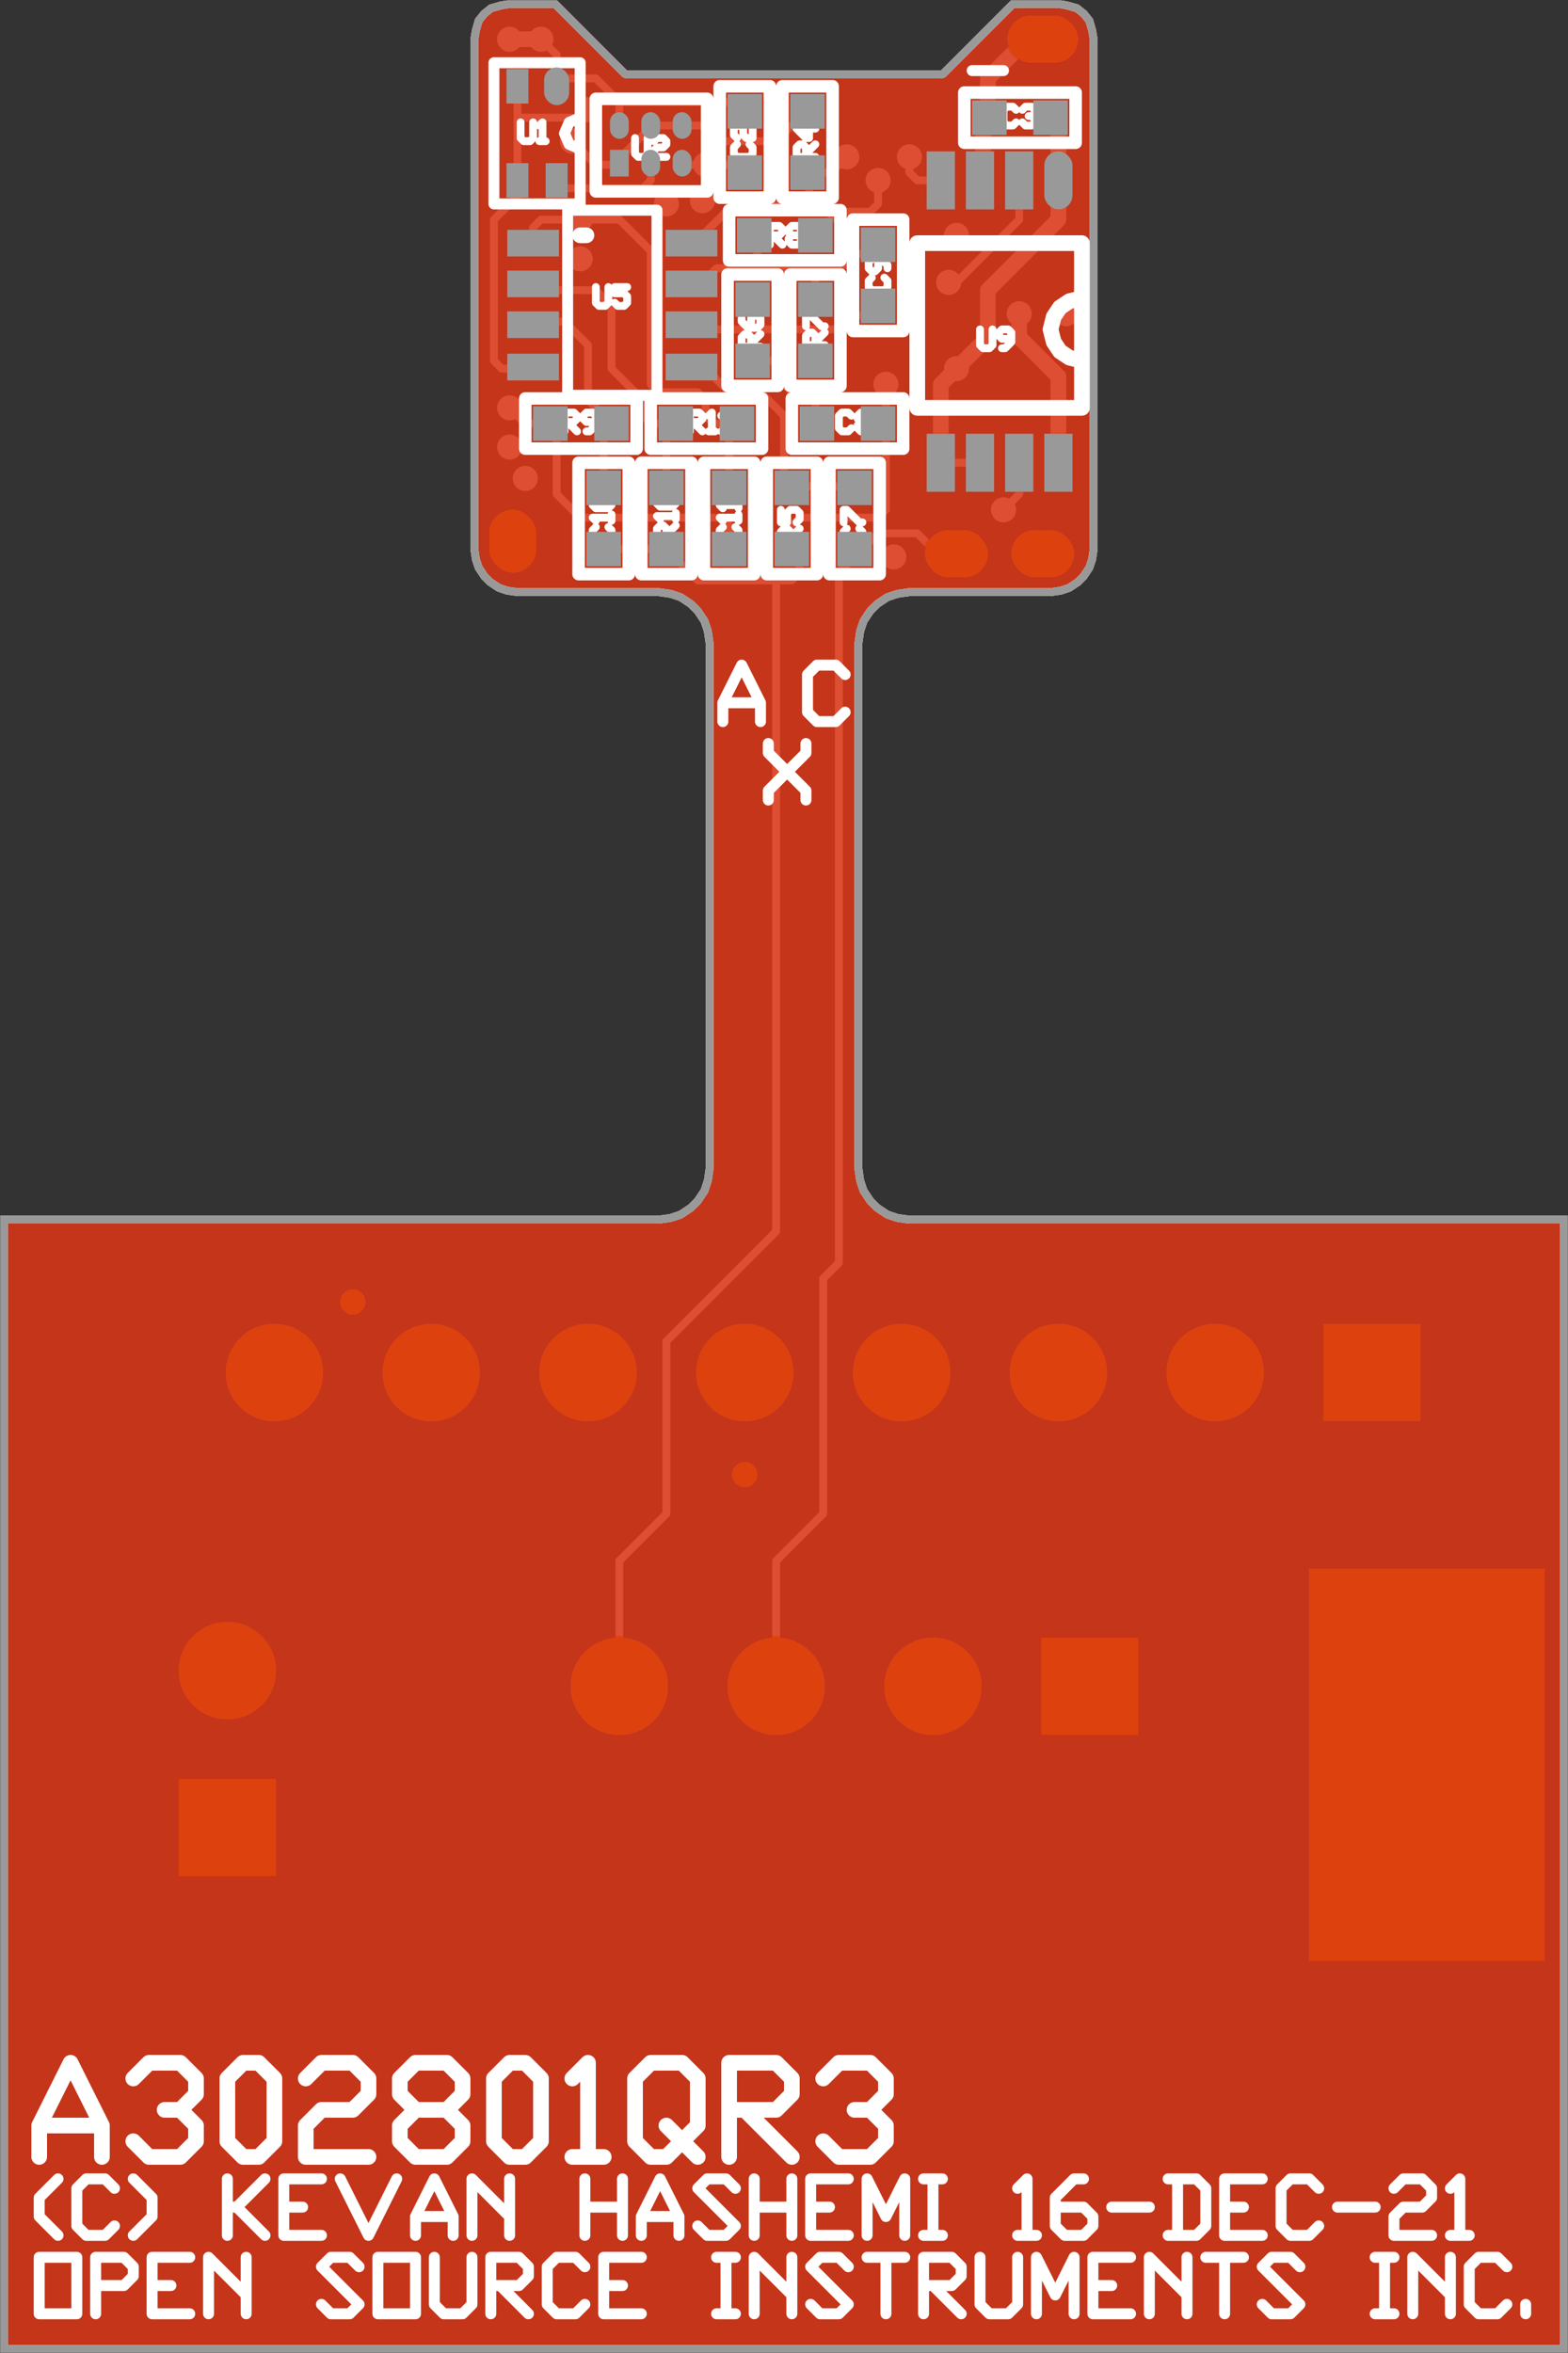 <svg version="1.1" xmlns="http://www.w3.org/2000/svg" xmlns:xlink="http://www.w3.org/1999/xlink" stroke-linecap="round" stroke-linejoin="round" stroke-width="0" fill-rule="evenodd" clip-rule="evenodd" id="GW1zvCjt9INVJJVWPop__bottom" viewBox="250 350 1000 1500" width="10in" height="15in" class="w-100 h-100"><rect x="250" y="350" width="1000" height="1500" fill="#333333" stroke="none"/><defs><style>.GW1zvCjt9INVJJVWPop__fr4 {color: #666666;}
.GW1zvCjt9INVJJVWPop__cu {color: #cccccc;}
.GW1zvCjt9INVJJVWPop__cf {color: #cc9933;}
.GW1zvCjt9INVJJVWPop__sm {color: #e32400; opacity: 0.75;}
.GW1zvCjt9INVJJVWPop__ss {color: #ffffff;}
.GW1zvCjt9INVJJVWPop__sp {color: #999999;}
.GW1zvCjt9INVJJVWPop__out {color: #000000;}</style><circle cx="0" cy="0" r="8" id="SE1CdkD9hewKPOTvZZUS_pad-25"/><circle cx="0" cy="0" r="31" id="SE1CdkD9hewKPOTvZZUS_pad-29"/><rect x="-15.5" y="-7.5" width="31" height="15" id="SE1CdkD9hewKPOTvZZUS_pad-32"/><rect x="-5" y="-7.5" width="10" height="15" id="SE1CdkD9hewKPOTvZZUS_pad-36"/><rect x="-8" y="-17.5" width="16" height="35" id="SE1CdkD9hewKPOTvZZUS_pad-38"/><rect x="-10" y="-10" width="20" height="20" id="SE1CdkD9hewKPOTvZZUS_pad-40"/><rect x="-6" y="-10" width="12" height="20" id="SE1CdkD9hewKPOTvZZUS_pad-44"/><rect x="-75" y="-125" width="150" height="250" id="SE1CdkD9hewKPOTvZZUS_pad-46"/><rect x="-31" y="-31" width="62" height="62" id="SE1CdkD9hewKPOTvZZUS_pad-48"/><rect x="-7" y="-11" width="14" height="22" rx="7" ry="7" id="SE1CdkD9hewKPOTvZZUS_pad-50"/><rect x="-5" y="-7.5" width="10" height="15" rx="5" ry="5" id="SE1CdkD9hewKPOTvZZUS_pad-52"/><rect x="-8" y="-17.5" width="16" height="35" rx="8" ry="8" id="SE1CdkD9hewKPOTvZZUS_pad-54"/><rect x="-15" y="-20" width="30" height="40" rx="15" ry="15" id="SE1CdkD9hewKPOTvZZUS_pad-56"/><rect x="-22.5" y="-15" width="45" height="30" rx="15" ry="15" id="SE1CdkD9hewKPOTvZZUS_pad-58"/><rect x="-20" y="-15" width="40" height="30" rx="15" ry="15" id="SE1CdkD9hewKPOTvZZUS_pad-60"/><circle cx="0" cy="0" r="9" id="VOPnaTMTadWfhGiIUGe6_pad-24"/><circle cx="0" cy="0" r="32" id="VOPnaTMTadWfhGiIUGe6_pad-29"/><rect x="-9" y="-18.5" width="18" height="37" id="VOPnaTMTadWfhGiIUGe6_pad-33"/><rect x="-6" y="-8.5" width="12" height="17" id="VOPnaTMTadWfhGiIUGe6_pad-35"/><rect x="-7" y="-11" width="14" height="22" id="VOPnaTMTadWfhGiIUGe6_pad-37"/><rect x="-11" y="-11" width="22" height="22" id="VOPnaTMTadWfhGiIUGe6_pad-41"/><rect x="-16.5" y="-8.5" width="33" height="17" id="VOPnaTMTadWfhGiIUGe6_pad-43"/><rect x="-76" y="-126" width="152" height="252" id="VOPnaTMTadWfhGiIUGe6_pad-45"/><rect x="-32" y="-32" width="64" height="64" id="VOPnaTMTadWfhGiIUGe6_pad-47"/><rect x="-23.5" y="-16" width="47" height="32" rx="16" ry="16" id="VOPnaTMTadWfhGiIUGe6_pad-49"/><rect x="-16" y="-21" width="32" height="42" rx="16" ry="16" id="VOPnaTMTadWfhGiIUGe6_pad-51"/><rect x="-9" y="-18.5" width="18" height="37" rx="9" ry="9" id="VOPnaTMTadWfhGiIUGe6_pad-53"/><rect x="-6" y="-8.5" width="12" height="17" rx="6" ry="6" id="VOPnaTMTadWfhGiIUGe6_pad-55"/><rect x="-8" y="-12" width="16" height="24" rx="8" ry="8" id="VOPnaTMTadWfhGiIUGe6_pad-57"/><rect x="-21" y="-16" width="42" height="32" rx="16" ry="16" id="VOPnaTMTadWfhGiIUGe6_pad-59"/><rect x="-9" y="-18.5" width="18" height="37" id="mYxHBwyApzCijTOkiAnh_pad-32"/><rect x="-6" y="-8.5" width="12" height="17" id="mYxHBwyApzCijTOkiAnh_pad-34"/><rect x="-7" y="-11" width="14" height="22" id="mYxHBwyApzCijTOkiAnh_pad-36"/><rect x="-11" y="-11" width="22" height="22" id="mYxHBwyApzCijTOkiAnh_pad-40"/><rect x="-16.5" y="-8.5" width="33" height="17" id="mYxHBwyApzCijTOkiAnh_pad-42"/><rect x="-9" y="-18.5" width="18" height="37" rx="9" ry="9" id="mYxHBwyApzCijTOkiAnh_pad-48"/><rect x="-6" y="-8.5" width="12" height="17" rx="6" ry="6" id="mYxHBwyApzCijTOkiAnh_pad-50"/><rect x="-8" y="-12" width="16" height="24" rx="8" ry="8" id="mYxHBwyApzCijTOkiAnh_pad-52"/><circle cx="0" cy="0" r="20" id="_q9vM70wuHbGc8WK6Wd8_pad-1"/><circle cx="0" cy="0" r="31" id="_q9vM70wuHbGc8WK6Wd8_pad-2"/><circle cx="0" cy="0" r="4" id="_q9vM70wuHbGc8WK6Wd8_pad-3"/><g id="GW1zvCjt9INVJJVWPop__bottom_silkscreen"><path d="M 1225 375 1225 375 1225 411 M 1201 411 1225 411 M 1201 375 1201 411 M 1201 375 1225 375 M 1201 375 1225 375 M 1189 375 1189 375 1189 411 M 1171 411 1189 411 M 1165 405 1171 411 M 1165 399 1165 405 M 1165 399 1171 393 1189 393 M 1189 375 1189 393 M 1153 375 1153 375 1153 411 M 1129 411 1153 411 M 1129 411 1153 411 M 1153 393 1153 411 M 1141 393 1153 393 M 1141 393 1153 393 M 1153 375 1153 393 M 1129 375 1153 375 M 1117 375 1117 375 1117 411 M 1093 387 1117 411 M 1093 387 1093 411 M 1093 375 1093 411 M 1039 375 1039 375 1045 381 M 1027 375 1039 375 M 1021 381 1027 375 M 1021 381 1045 405 M 1039 411 1045 405 M 1027 411 1039 411 M 1021 405 1027 411 M 1009 375 1009 375 1009 411 M 985 411 1009 411 M 985 375 985 411 M 985 375 1009 375 M 985 375 1009 375 M 973 381 973 381 973 411 M 967 375 973 381 M 955 375 967 375 M 949 381 955 375 M 949 381 949 411 M 937 375 937 375 937 411 M 919 411 937 411 M 913 405 919 411 M 913 399 913 405 M 913 399 919 393 937 393 M 931 393 937 393 M 913 375 931 393 M 877 381 877 381 883 375 895 375 901 381 901 405 M 895 411 901 405 M 883 411 895 411 M 877 405 883 411 M 865 375 865 375 865 411 M 841 411 865 411 M 841 411 865 411 M 865 393 865 411 M 853 393 865 393 M 853 393 865 393 M 865 375 865 393 M 841 375 865 375 M 787 375 787 375 793 375 M 787 375 787 411 793 411 M 781 411 793 411 M 781 411 787 411 M 787 375 787 411 M 781 375 787 375 M 769 375 769 375 769 411 M 745 387 769 411 M 745 387 745 411 M 745 375 745 411 M 727 375 727 375 733 381 M 715 375 727 375 M 709 381 715 375 M 709 381 733 405 M 727 411 733 405 M 715 411 727 411 M 709 405 715 411 M 673 411 673 411 697 411 M 673 411 685 411 M 685 375 685 411 M 661 375 661 375 661 411 M 643 411 661 411 M 637 405 643 411 M 637 399 637 405 M 637 399 643 393 661 393 M 655 393 661 393 M 637 375 655 393 M 625 381 625 381 625 411 M 619 375 625 381 M 607 375 619 375 M 601 381 607 375 M 601 381 601 411 M 589 375 589 375 589 411 M 577 387 589 411 M 565 411 577 387 M 565 375 565 411 M 553 375 553 375 553 411 M 529 411 553 411 M 529 411 553 411 M 553 393 553 411 M 541 393 553 393 M 541 393 553 393 M 553 375 553 393 M 529 375 553 375 M 517 375 517 375 517 411 M 493 387 517 411 M 493 387 493 411 M 493 375 493 411 M 457 411 457 411 481 411 M 457 411 469 411 M 469 375 469 411 M 439 375 439 375 445 381 M 427 375 439 375 M 421 381 427 375 M 421 381 445 405 M 439 411 445 405 M 427 411 439 411 M 421 405 427 411 M 367 375 367 375 373 375 M 367 375 367 411 373 411 M 361 411 373 411 M 361 411 367 411 M 367 375 367 411 M 361 375 367 375 M 349 375 349 375 349 411 M 325 387 349 411 M 325 387 325 411 M 325 375 325 411 M 289 381 289 381 295 375 307 375 313 381 313 405 M 307 411 313 405 M 295 411 307 411 M 289 405 295 411 M 277 375 277 375 277 381 M 1213 461 1213 461 1225 449 M 1225 437 1225 449 M 1213 425 1225 437 M 1177 431 1177 431 1183 425 1195 425 1201 431 1201 455 M 1195 461 1201 455 M 1183 461 1195 461 M 1177 455 1183 461 M 1153 449 1153 449 1165 461 M 1153 437 1153 449 M 1153 437 1165 425 M 1105 425 1105 425 1105 461 M 1081 461 1081 461 1099 443 1105 443 M 1099 443 1105 443 M 1081 425 1099 443 M 1069 425 1069 425 1069 461 M 1045 461 1069 461 M 1045 461 1069 461 M 1069 443 1069 461 M 1057 443 1069 443 M 1057 443 1069 443 M 1069 425 1069 443 M 1045 425 1069 425 M 1015 425 1015 425 1033 461 M 997 461 1015 425 M 985 425 985 425 985 437 M 973 461 985 437 M 961 437 973 461 M 961 437 985 437 M 961 437 985 437 M 961 425 961 437 M 949 425 949 425 949 461 M 925 437 949 461 M 925 437 925 461 M 925 425 925 461 M 877 425 877 425 877 461 M 853 443 853 443 853 461 M 853 443 877 443 M 853 443 877 443 M 853 425 853 443 M 841 425 841 425 841 437 M 829 461 841 437 M 817 437 829 461 M 817 437 841 437 M 817 437 841 437 M 817 425 817 437 M 799 425 799 425 805 431 M 787 425 799 425 M 781 431 787 425 M 781 431 805 455 M 799 461 805 455 M 787 461 799 461 M 781 455 787 461 M 769 425 769 425 769 461 M 745 443 745 443 745 461 M 745 443 769 443 M 745 443 769 443 M 745 425 745 443 M 733 425 733 425 733 461 M 709 461 733 461 M 709 461 733 461 M 733 443 733 461 M 721 443 733 443 M 721 443 733 443 M 733 425 733 443 M 709 425 733 425 M 697 425 697 425 697 461 M 685 437 697 461 M 673 461 685 437 M 673 425 673 461 M 655 425 655 425 661 425 M 655 425 655 461 661 461 M 649 461 661 461 M 649 461 655 461 M 655 425 655 461 M 649 425 655 425 M 595 461 595 461 601 455 M 595 425 595 461 M 595 425 601 425 M 589 425 601 425 M 559 443 559 443 577 443 M 553 437 559 443 M 553 431 553 437 M 553 431 559 425 571 425 577 431 577 449 M 565 461 577 449 M 559 461 565 461 M 517 443 517 443 541 443 M 487 425 487 425 505 425 M 481 431 487 425 M 481 431 481 455 487 461 505 461 M 499 461 505 461 M 499 425 499 461 M 469 425 469 425 469 461 M 445 461 469 461 M 445 461 469 461 M 469 443 469 461 M 457 443 469 443 M 457 443 469 443 M 469 425 469 443 M 445 425 469 425 M 409 431 409 431 415 425 427 425 433 431 433 455 M 427 461 433 455 M 415 461 427 461 M 409 455 415 461 M 373 443 373 443 397 443 M 355 461 355 461 361 455 M 343 461 355 461 M 337 455 343 461 M 337 449 337 455 M 343 443 337 449 M 343 443 355 443 361 437 M 361 425 361 437 M 337 425 361 425 M 325 455 325 455 319 461 M 319 425 319 461 M 319 425 325 425 M 313 425 325 425 M 1300 375 1300 375 1318 375 1324 381 M 1324 387 1324 381 M 1318 393 1324 387 M 1306 393 1318 393 M 1306 393 1318 393 1324 399 M 1324 405 1324 399 M 1318 411 1324 405 M 1300 411 1318 411 M 1300 411 1306 411 1306 375 M 1336 411 1336 411 1336 375 M 1336 411 1360 411 1360 375 M 1336 375 1360 375 M 1336 375 1360 375 M 1372 411 1372 411 1396 411 M 1384 411 1396 411 M 1384 411 1384 375 M 1408 411 1408 411 1432 411 M 1420 411 1432 411 M 1420 411 1420 375 M 1444 411 1444 411 1444 375 M 1444 411 1468 411 1468 375 M 1444 375 1468 375 M 1444 375 1468 375 M 1480 411 1480 411 1480 375 M 1480 411 1492 387 1504 411 1504 375 M 1552 411 1552 411 1552 375 M 1552 411 1576 411 1576 375 M 1552 375 1576 375 M 1552 375 1576 375 M 1588 411 1588 411 1606 375 1624 411 M 1636 411 1636 411 1636 375 M 1636 411 1660 411 M 1636 411 1660 411 M 1636 411 1636 393 1648 393 M 1636 393 1648 393 M 1636 393 1636 375 1660 375 M 1672 411 1672 411 1672 375 M 1672 411 1690 411 1696 405 1696 399 M 1690 393 1696 399 M 1672 393 1690 393 M 1672 393 1678 393 1696 375 M 1708 411 1708 411 1708 375 M 1708 411 1708 375 1732 375 M 1744 387 1744 387 1744 375 M 1744 387 1756 411 1768 387 M 1744 387 1768 387 M 1744 387 1768 387 1768 375 M 1780 411 1780 411 1780 405 1792 393 1792 375 M 1792 393 1792 375 M 1792 393 1804 405 M 1804 411 1804 405 M 760 1340 760 1340 760 1346 736 1370 736 1376 M 760 1370 760 1370 760 1376 M 760 1370 736 1346 M 736 1340 736 1346 M 717 1390 717 1390 711 1396 M 729 1390 717 1390 M 729 1390 735 1396 735 1420 729 1426 717 1426 M 711 1420 717 1426 M 765 1402 765 1402 765 1390 M 765 1402 777 1426 789 1402 M 765 1402 789 1402 M 765 1402 789 1402 789 1390 M 831 1598 831 1598 888 1598 888 1598 888 1716 888 1716 831 1716 831 1716 831 1598 M 880 1720 880 1720 880 1810 880 1810 935 1810 935 1810 935 1720 935 1720 880 1720 M 890 1765 890 1765 887 1772 880 1775 880 1775 M 880 1755 880 1755 887 1758 890 1765 890 1765 M 630 1805 630 1805 610 1805" fill="none" stroke-width="7"/><path d="M 650 1805 650 1805 605 1850 605 1850 575 1850 575 1850 569 1849 562 1847 557 1843 553 1838 551 1831 550 1825 550 1825 550 1825 550 1500 550 1500 551 1493 553 1487 557 1481 561 1477 567 1473 573 1471 580 1470 580 1470 580 1470 670 1470 M 700 1440 700 1440 699 1447 697 1453 693 1459 689 1463 683 1467 677 1469 670 1470 670 1470 M 700 1440 700 1440 700 1105 M 670 1075 670 1075 677 1076 683 1078 689 1082 693 1086 697 1092 699 1098 700 1105 700 1105 M 670 1075 670 1075 250 1075 250 1075 250 350 250 350 1250 350 1250 350 1250 1075 1250 1075 830 1075 M 800 1105 800 1105 801 1098 803 1092 807 1086 811 1082 817 1078 823 1076 830 1075 830 1075 M 800 1105 800 1105 800 1440 M 830 1470 830 1470 823 1469 817 1467 811 1463 807 1459 803 1453 801 1447 800 1440 800 1440 M 830 1470 830 1470 920 1470 920 1470 927 1471 933 1473 939 1477 943 1481 947 1487 949 1493 950 1500 950 1500 950 1500 950 1825 950 1825 949 1831 947 1838 943 1843 938 1847 931 1849 925 1850 925 1850 925 1850 895 1850 895 1850 850 1805 850 1805 650 1805 M 665 1695 665 1695 560 1695 560 1695 560 1590 560 1590 665 1590 665 1590 665 1695 M 580 1640 580 1640 578 1648 574 1654 568 1658 560 1660 560 1660 M 560 1620 560 1620 568 1622 574 1626 578 1632 580 1640 580 1640 M 880 1700 880 1700 876 1700 880 1700 880 1700 M 1225 495 1225 495 1225 475 M 1205 535 1225 495 M 1205 535 1185 495 1225 495 M 1185 495 1225 495 M 1185 495 1185 475 M 1155 535 1155 535 1165 525 M 1135 535 1155 535 M 1135 535 1125 525 1125 515 1135 505 1145 505 M 1135 505 1145 505 M 1135 505 1125 495 1125 485 1135 475 1155 475 M 1165 485 1155 475 M 1105 485 1105 485 1095 475 M 1105 525 1105 485 M 1095 535 1105 525 M 1085 535 1095 535 M 1085 535 1075 525 1075 485 1085 475 1095 475 M 1045 535 1045 535 1055 525 M 1025 535 1045 535 M 1025 535 1015 525 1015 515 1025 505 1045 505 1055 495 1055 475 M 1015 475 1055 475 M 995 485 995 485 985 475 M 995 495 995 485 M 985 505 995 495 M 965 505 985 505 M 955 515 965 505 M 955 525 955 515 M 965 535 955 525 M 965 535 985 535 995 525 995 515 985 505 M 965 505 985 505 M 965 505 955 495 955 485 965 475 985 475 M 935 485 935 485 925 475 M 935 525 935 485 M 925 535 935 525 M 915 535 925 535 M 915 535 905 525 905 485 915 475 925 475 M 875 535 875 535 885 525 M 875 535 875 475 885 475 865 475 M 825 495 825 495 815 485 825 475 M 835 475 825 475 M 845 485 835 475 M 845 525 845 485 M 835 535 845 525 M 835 535 815 535 805 525 805 495 815 485 805 475 M 785 535 785 535 785 475 M 785 535 755 535 745 525 745 515 755 505 M 785 505 755 505 M 785 505 775 505 745 475 M 715 535 715 535 725 525 M 715 535 695 535 685 525 685 515 695 505 M 705 505 695 505 M 705 505 695 505 685 495 685 485 695 475 M 715 475 695 475 M 725 485 715 475" fill="none" stroke-width="10"/><path d="M 700 1511 700 1511 702 1513 M 700 1507 700 1511 M 702 1505 700 1507 M 710 1505 702 1505 M 710 1505 712 1507 712 1511 710 1513 M 712 1517 712 1517 712 1525 710 1525 M 702 1517 710 1525 M 702 1517 700 1517 M 740 1505 740 1505 752 1505 M 752 1511 752 1505 M 750 1513 752 1511 M 748 1513 750 1513 M 746 1511 748 1513 M 746 1511 746 1505 M 746 1507 746 1505 M 740 1513 746 1507 M 740 1519 740 1519 742 1517 M 740 1519 740 1523 742 1525 746 1525 748 1523 M 748 1517 748 1523 M 748 1517 752 1517 752 1525 M 779 1512 779 1512 781 1514 M 779 1512 779 1508 781 1506 789 1506 791 1508 M 791 1512 791 1508 M 789 1514 791 1512 M 789 1518 789 1518 791 1520 M 779 1520 791 1520 M 779 1520 779 1518 M 779 1522 779 1518 M 789 1526 789 1526 791 1528 M 779 1528 791 1528 M 779 1526 779 1528 M 779 1526 779 1530 M 819 1507 819 1507 831 1507 M 831 1513 831 1507 M 829 1515 831 1513 M 827 1515 829 1515 M 825 1513 827 1515 M 825 1513 825 1507 M 825 1509 825 1507 M 819 1515 825 1509 M 829 1519 829 1519 831 1521 M 819 1521 831 1521 M 819 1521 819 1519 M 819 1523 819 1519 M 819 1529 819 1529 821 1527 829 1527 831 1529 831 1531 M 829 1533 831 1531 M 821 1533 829 1533 M 819 1531 821 1533 M 819 1531 819 1529 M 810 1575 810 1575 810 1587 804 1587 M 802 1585 804 1587 M 802 1583 802 1585 M 804 1581 802 1583 M 810 1581 804 1581 M 810 1581 808 1581 M 802 1575 808 1581 M 798 1585 798 1585 796 1587 M 796 1575 796 1587 M 798 1575 796 1575 M 798 1575 794 1575 M 790 1585 790 1585 788 1587 M 788 1575 788 1587 M 790 1575 788 1575 M 790 1575 786 1575 M 777 1629 777 1629 765 1629 M 777 1629 777 1635 775 1637 773 1637 M 771 1635 773 1637 M 771 1629 771 1635 M 771 1629 771 1631 765 1637 M 771 1641 771 1641 771 1647 769 1649 767 1649 M 765 1647 767 1649 M 765 1643 765 1647 M 767 1641 765 1643 M 773 1641 767 1641 M 773 1641 777 1645 777 1647 M 759 1694 759 1694 759 1706 753 1706 M 751 1704 753 1706 M 751 1702 751 1704 M 753 1700 751 1702 M 759 1700 753 1700 M 759 1700 757 1700 M 751 1694 757 1700 M 745 1694 745 1694 747 1696 747 1698 745 1700 741 1700 739 1702 739 1704 741 1706 M 745 1706 741 1706 M 747 1704 745 1706 M 747 1702 747 1704 M 745 1700 747 1702 M 745 1700 741 1700 M 739 1698 741 1700 M 739 1696 739 1698 M 741 1694 739 1696 M 745 1694 741 1694 M 742 1750 742 1750 730 1750 M 742 1750 742 1756 740 1758 738 1758 M 736 1756 738 1758 M 736 1750 736 1756 M 736 1750 736 1752 730 1758 M 734 1762 734 1762 734 1770 M 736 1762 734 1762 M 736 1762 742 1768 730 1768 M 770 1756 770 1756 772 1758 M 770 1756 770 1752 772 1750 780 1750 782 1752 M 782 1756 782 1752 M 780 1758 782 1756 M 780 1762 780 1762 782 1764 M 782 1768 782 1764 M 780 1770 782 1768 M 778 1770 780 1770 M 776 1768 778 1770 M 776 1768 776 1764 M 774 1762 776 1764 M 770 1762 774 1762 M 770 1770 770 1762 M 845 1762 845 1762 845 1752 M 843 1750 845 1752 M 839 1750 843 1750 M 837 1752 839 1750 M 837 1762 837 1752 M 831 1762 831 1762 833 1760 M 827 1762 831 1762 M 825 1760 827 1762 M 825 1760 825 1758 827 1756 831 1756 833 1754 833 1750 M 825 1750 833 1750 M 918 1762 918 1762 918 1772 M 916 1760 918 1762 M 912 1760 916 1760 M 910 1762 912 1760 M 910 1762 910 1772 M 904 1772 904 1772 906 1770 M 904 1760 904 1772 M 904 1760 906 1760 M 902 1760 906 1760 M 870 1667 870 1667 870 1657 868 1655 864 1655 M 862 1657 864 1655 M 862 1667 862 1657 M 858 1657 858 1657 856 1655 852 1655 M 850 1657 852 1655 M 850 1661 850 1657 M 852 1663 850 1661 M 858 1663 852 1663 M 858 1667 858 1663 M 858 1667 850 1667 M 890 1587 890 1587 890 1575 M 884 1587 890 1587 M 884 1587 882 1585 882 1583 884 1581 890 1581 M 888 1581 890 1581 M 888 1581 882 1575 M 874 1575 874 1575 876 1575 M 870 1579 874 1575 M 870 1585 870 1579 M 872 1587 870 1585 M 872 1587 876 1587 878 1585 878 1583 876 1581 M 870 1581 876 1581 M 862 1514 862 1514 860 1512 860 1508 862 1506 M 870 1506 862 1506 M 872 1508 870 1506 M 872 1512 872 1508 M 870 1514 872 1512 M 872 1520 872 1520 870 1518 M 872 1520 860 1520 860 1518 M 860 1522 860 1518 M 860 1528 860 1528 862 1526 M 870 1526 862 1526 M 872 1528 870 1526 M 872 1530 872 1528 M 870 1532 872 1530 M 870 1532 862 1532 860 1530 860 1528 M 709 1575 709 1575 707 1577 M 713 1575 709 1575 M 715 1577 713 1575 M 715 1577 715 1585 713 1587 709 1587 707 1585 M 703 1577 703 1577 701 1575 M 703 1577 703 1579 701 1581 697 1581 695 1583 695 1585 M 697 1587 695 1585 M 701 1587 697 1587 M 703 1585 701 1587 M 703 1583 703 1585 M 703 1583 701 1581 697 1581 695 1579 M 695 1577 695 1579 M 697 1575 695 1577 M 701 1575 697 1575 M 724 1630 724 1630 736 1630 736 1636 734 1638 M 732 1638 734 1638 M 730 1636 732 1638 M 730 1630 730 1636 M 730 1630 730 1632 724 1638 M 736 1642 736 1642 736 1650 M 734 1650 736 1650 M 726 1642 734 1650 M 724 1642 726 1642 M 686 1673 686 1673 684 1671 M 684 1667 684 1671 M 686 1665 684 1667 M 694 1665 686 1665 M 696 1667 694 1665 M 696 1667 696 1671 694 1673 M 684 1679 684 1679 684 1681 688 1685 M 694 1685 688 1685 M 696 1683 694 1685 M 696 1679 696 1683 M 694 1677 696 1679 M 694 1677 692 1677 690 1679 690 1685 M 625 1640 625 1640 625 1630 623 1628 619 1628 617 1630 M 617 1640 617 1630 M 611 1628 611 1628 609 1628 605 1632 M 605 1638 605 1632 M 607 1640 605 1638 M 611 1640 607 1640 M 613 1638 611 1640 M 613 1638 613 1636 611 1634 605 1634 M 604 1770 604 1770 602 1772 M 604 1770 608 1770 610 1772 610 1780 608 1782 M 604 1782 608 1782 M 602 1780 604 1782 M 598 1780 598 1780 596 1782 592 1782 M 590 1780 592 1782 M 590 1778 590 1780 M 592 1776 590 1778 M 594 1776 592 1776 M 594 1776 592 1776 M 590 1774 592 1776 M 590 1772 590 1774 M 592 1770 590 1772 M 596 1770 592 1770 M 596 1770 598 1772" fill="none" stroke-width="5"/><path d="M 564 1759 564 1759 564 1791 564 1791 635 1791 635 1791 635 1759 635 1759 564 1759 M 560 1650 560 1650 560 1595 M 674 1596 674 1596 674 1564 674 1564 745 1564 745 1564 745 1596 745 1596 674 1596 M 714 1604 714 1604 714 1675 714 1675 746 1675 746 1675 746 1604 746 1604 714 1604 M 706 1639 706 1639 674 1639 674 1639 674 1710 674 1710 706 1710 706 1710 706 1639 M 714 1684 714 1684 785 1684 785 1684 785 1716 785 1716 714 1716 714 1716 714 1684 M 719 1724 719 1724 751 1724 751 1724 751 1795 751 1795 719 1795 719 1795 719 1724 M 759 1724 759 1724 791 1724 791 1724 791 1795 791 1795 759 1795 759 1795 759 1724 M 799 1728 799 1728 799 1787 799 1787 870 1787 870 1787 870 1728 870 1728 799 1728 M 786 1675 786 1675 754 1675 754 1675 754 1604 754 1604 786 1604 786 1604 786 1675 M 764 1596 764 1596 764 1564 764 1564 835 1564 835 1564 835 1596 835 1596 764 1596 M 761 1555 761 1555 761 1484 761 1484 729 1484 729 1484 729 1555 729 1555 761 1555 M 769 1555 769 1555 769 1484 769 1484 801 1484 801 1484 801 1555 801 1555 769 1555 M 809 1555 809 1555 809 1484 809 1484 841 1484 841 1484 841 1555 841 1555 809 1555 M 844 1564 844 1564 915 1564 915 1564 915 1596 915 1596 844 1596 844 1596 844 1564 M 849 1555 849 1555 849 1484 849 1484 881 1484 881 1484 881 1555 881 1555 849 1555 M 721 1555 721 1555 721 1484 721 1484 689 1484 689 1484 689 1555 689 1555 721 1555" fill="none" stroke-width="8"/></g><g id="GW1zvCjt9INVJJVWPop__bottom_copper"><path d="M 1300 525 1300 525 1318 525 1324 531 1324 537 M 1318 543 1324 537 M 1306 543 1318 543 M 1306 543 1318 543 1324 549 1324 555 M 1318 561 1324 555 M 1300 561 1318 561 M 1300 561 1306 561 M 1306 525 1306 561 M 1336 525 1336 525 1336 561 1360 561 M 1360 525 1360 561 M 1336 525 1360 525 M 1336 525 1360 525 M 1372 561 1372 561 1396 561 M 1384 561 1396 561 M 1384 525 1384 561 M 1408 561 1408 561 1432 561 M 1420 561 1432 561 M 1420 525 1420 561 M 1444 525 1444 525 1444 561 1468 561 M 1468 525 1468 561 M 1444 525 1468 525 M 1444 525 1468 525 M 1480 525 1480 525 1480 561 1492 537 1504 561 M 1504 525 1504 561 M 1570 525 1570 525 1576 531 M 1558 525 1570 525 M 1552 531 1558 525 M 1552 531 1552 555 1558 561 1570 561 1576 555 M 1588 525 1588 525 1588 561 1612 561 M 1612 525 1612 561 M 1588 525 1612 525 M 1588 525 1612 525 M 1624 525 1624 525 1624 561 1642 561 1648 555 M 1648 549 1648 555 M 1642 543 1648 549 M 1624 543 1642 543 M 1624 525 1624 543 M 1660 525 1660 525 1660 561 1678 561 1684 555 M 1684 549 1684 555 M 1678 543 1684 549 M 1660 543 1678 543 M 1660 525 1660 543 M 1696 525 1696 525 1696 561 1720 561 M 1696 561 1720 561 M 1696 543 1696 561 M 1696 543 1708 543 M 1696 543 1708 543 M 1696 525 1696 543 M 1696 525 1720 525 M 1732 525 1732 525 1732 561 1750 561 1756 555 M 1756 549 1756 555 M 1750 543 1756 549 M 1732 543 1750 543 M 1732 543 1738 543 1756 525" fill="none" stroke-width="7"/><path d="M 1250 350 1250 350 1250 1075 1250 1075 830 1075 830 1075 1250 1075 1250 1075 1250 350 1250 350 250 350 250 350 250 1075 250 1075 670 1075 670 1075 250 1075 250 1075 250 350 250 350 1250 350 M 800 1105 800 1105 801 1098 803 1092 807 1086 811 1082 817 1078 823 1076 830 1075 830 1075 M 800 1105 800 1105 801 1098 803 1092 807 1086 811 1082 817 1078 823 1076 830 1075 830 1075 M 800 1105 800 1105 800 1440 800 1440 800 1105 M 700 1105 700 1105 700 1440 700 1440 700 1105 M 670 1075 670 1075 677 1076 683 1078 689 1082 693 1086 697 1092 699 1098 700 1105 700 1105 M 670 1075 670 1075 677 1076 683 1078 689 1082 693 1086 697 1092 699 1098 700 1105 700 1105 M 700 1440 700 1440 699 1447 697 1453 693 1459 689 1463 683 1467 677 1469 670 1470 670 1470 M 700 1440 700 1440 699 1447 697 1453 693 1459 689 1463 683 1467 677 1469 670 1470 670 1470 670 1470 580 1470 580 1470 670 1470 M 650 1555 650 1555 650 1605 650 1605 620 1635 620 1635 620 1665 620 1665 575 1710 575 1710 575 1730 575 1730 575 1770 M 620 1775 620 1775 620 1800 620 1800 595 1825 M 575 1850 575 1850 569 1849 562 1847 557 1843 553 1838 551 1831 550 1825 550 1825 M 575 1850 575 1850 569 1849 562 1847 557 1843 553 1838 551 1831 550 1825 550 1825 M 605 1850 605 1850 650 1805 650 1805 850 1805 850 1805 895 1850 895 1850 925 1850 925 1850 895 1850 895 1850 850 1805 850 1805 650 1805 650 1805 605 1850 605 1850 575 1850 575 1850 605 1850 M 550 1825 550 1825 550 1500 550 1500 550 1825 M 623 1770 623 1770 623 1735 M 600 1650 600 1650 600 1635 600 1635 575 1610 575 1610 575 1560 M 550 1500 550 1500 551 1493 553 1487 557 1481 561 1477 567 1473 573 1471 580 1470 580 1470 M 550 1500 550 1500 551 1493 553 1487 557 1481 561 1477 567 1473 573 1471 580 1470 580 1470 M 830 1470 830 1470 920 1470 920 1470 830 1470 830 1470 823 1469 817 1467 811 1463 807 1459 803 1453 801 1447 800 1440 800 1440 M 830 1470 830 1470 823 1469 817 1467 811 1463 807 1459 803 1453 801 1447 800 1440 800 1440 M 920 1470 920 1470 927 1471 933 1473 939 1477 943 1481 947 1487 949 1493 950 1500 950 1500 950 1500 950 1825 950 1825 950 1500 M 920 1470 920 1470 927 1471 933 1473 939 1477 943 1481 947 1487 949 1493 950 1500 950 1500 M 925 1825 925 1825 905 1825 905 1825 925 1825 M 950 1825 950 1825 949 1831 947 1838 943 1843 938 1847 931 1849 925 1850 925 1850 M 950 1825 950 1825 949 1831 947 1838 943 1843 938 1847 931 1849 925 1850 925 1850" fill="none" stroke-width="10"/><path d="M 920 1795 920 1795 920 1735 920 1735 920 1725 920 1725 935 1710 935 1710 935 1675 935 1675 935 1620 935 1620 930 1615 930 1615 920 1615 M 925 1590 925 1590 915 1580 915 1580 895 1580 895 1580 895 1535 895 1535 880 1520 880 1520 790 1520 790 1520 785 1515 785 1515 785 1500 M 780 1480 780 1480 755 1480 755 1480 755 1470 755 1470 755 1410 M 755 1420 755 1420 755 1245 755 1245 755 1075 M 755 1080 755 1080 755 1065 755 1065 825 995 825 995 825 885 825 885 855 855 855 855 855 770 M 755 775 755 775 755 855 755 855 725 885 725 885 725 1035 725 1035 715 1045 715 1045 715 1090 M 715 1080 715 1080 715 1255 M 715 1250 715 1250 715 1485 715 1485 705 1495 M 700 1505 700 1505 695 1505 695 1505 690 1510 690 1510 665 1510 665 1510 650 1495 M 685 1525 685 1525 685 1580 685 1580 685 1605 M 712 1640 712 1640 703 1649 703 1649 693 1649 M 712 1640 712 1640 801 1640 M 800 1615 800 1615 785 1600 785 1600 765 1600 765 1600 750 1585 750 1585 750 1540 750 1540 705 1540 M 690 1520 690 1520 740 1520 740 1520 745 1515 745 1515 745 1500 M 740 1500 740 1500 740 1485 740 1485 745 1480 745 1480 755 1480 M 770 1480 770 1480 805 1480 805 1480 820 1495 M 825 1500 825 1500 865 1500 M 865 1540 865 1540 865 1580 M 860 1580 860 1580 875 1595 875 1595 875 1630 875 1630 885 1640 885 1640 890 1645 890 1645 910 1645 M 905 1665 905 1665 870 1665 870 1665 860 1655 860 1655 860 1615 860 1615 845 1600 845 1600 840 1595 840 1595 840 1585 840 1585 835 1580 835 1580 820 1580 M 825 1580 825 1580 825 1540 M 785 1540 785 1540 785 1570 M 785 1580 785 1580 795 1580 795 1580 800 1585 800 1585 800 1595 800 1595 805 1600 805 1600 825 1600 825 1600 830 1600 830 1600 835 1605 835 1605 835 1690 835 1690 855 1710 855 1710 880 1710 880 1710 905 1710 905 1710 910 1705 910 1705 910 1690 M 879 1709 879 1709 879 1710 M 870 1730 870 1730 840 1730 840 1730 835 1735 835 1735 835 1745 M 846 1758 846 1758 835 1769 M 835 1770 835 1770 815 1770 815 1770 800 1770 800 1770 790 1760 790 1760 775 1760 775 1760 755 1760 755 1760 740 1775 M 735 1740 735 1740 720 1740 720 1740 710 1750 M 690 1735 690 1735 690 1720 690 1720 695 1715 695 1715 715 1715 715 1715 730 1700 M 730 1679 730 1679 730 1659 M 729 1640 729 1640 729 1623 M 750 1615 750 1615 750 1605 750 1605 745 1600 745 1600 735 1600 735 1600 730 1595 730 1595 730 1585 M 750 1615 750 1615 755 1620 755 1620 770 1620 M 770 1640 770 1640 770 1659 M 767 1679 767 1679 767 1694 M 790 1712 790 1712 783 1719 783 1719 741 1719 741 1719 734 1726 734 1726 734 1740 M 775 1745 775 1745 815 1745 M 845 1759 845 1759 857 1747 M 855 1745 855 1745 870 1745 870 1745 885 1760 M 875 1775 875 1775 920 1775 M 895 1795 895 1795 895 1815 895 1815 905 1825 M 895 1800 895 1800 870 1800 870 1800 855 1785 855 1785 855 1770 M 855 1785 855 1785 840 1785 840 1785 780 1785 M 790 1712 790 1712 803 1699 M 793 1679 793 1679 734 1679 M 739 1679 739 1679 714 1679 714 1679 705 1688 705 1688 691 1688 M 645 1665 645 1665 600 1710 600 1710 600 1735 M 650 1735 650 1735 665 1735 665 1735 670 1740 670 1740 670 1750 M 793 1679 793 1679 800 1672 M 870 1730 870 1730 895 1730 M 685 1525 685 1525 690 1520 M 650 1555 650 1555 625 1555 M 600 1555 600 1555 600 1535 600 1535 610 1525" fill="none" stroke-width="5"/><use xlink:href="#SE1CdkD9hewKPOTvZZUS_pad-25" x="610" y="1525"/><use xlink:href="#SE1CdkD9hewKPOTvZZUS_pad-25" x="595" y="1495"/><use xlink:href="#SE1CdkD9hewKPOTvZZUS_pad-25" x="575" y="1495"/><use xlink:href="#SE1CdkD9hewKPOTvZZUS_pad-25" x="630" y="1495"/><use xlink:href="#SE1CdkD9hewKPOTvZZUS_pad-25" x="650" y="1495"/><use xlink:href="#SE1CdkD9hewKPOTvZZUS_pad-25" x="680" y="1495"/><use xlink:href="#SE1CdkD9hewKPOTvZZUS_pad-25" x="685" y="1605"/><use xlink:href="#SE1CdkD9hewKPOTvZZUS_pad-25" x="640" y="1615"/><use xlink:href="#SE1CdkD9hewKPOTvZZUS_pad-25" x="600" y="1650"/><use xlink:href="#SE1CdkD9hewKPOTvZZUS_pad-25" x="570" y="1650"/><use xlink:href="#SE1CdkD9hewKPOTvZZUS_pad-25" x="645" y="1670"/><use xlink:href="#SE1CdkD9hewKPOTvZZUS_pad-25" x="640" y="1700"/><use xlink:href="#SE1CdkD9hewKPOTvZZUS_pad-25" x="670" y="1750"/><use xlink:href="#SE1CdkD9hewKPOTvZZUS_pad-25" x="690" y="1735"/><use xlink:href="#SE1CdkD9hewKPOTvZZUS_pad-25" x="710" y="1750"/><use xlink:href="#SE1CdkD9hewKPOTvZZUS_pad-25" x="800" y="1745"/><use xlink:href="#SE1CdkD9hewKPOTvZZUS_pad-25" x="802" y="1722"/><use xlink:href="#SE1CdkD9hewKPOTvZZUS_pad-25" x="825" y="1720"/><use xlink:href="#SE1CdkD9hewKPOTvZZUS_pad-25" x="880" y="1710"/><use xlink:href="#SE1CdkD9hewKPOTvZZUS_pad-25" x="880" y="1685"/><use xlink:href="#SE1CdkD9hewKPOTvZZUS_pad-25" x="885" y="1760"/><use xlink:href="#SE1CdkD9hewKPOTvZZUS_pad-25" x="875" y="1780"/><use xlink:href="#SE1CdkD9hewKPOTvZZUS_pad-25" x="905" y="1825"/><use xlink:href="#SE1CdkD9hewKPOTvZZUS_pad-25" x="925" y="1825"/><use xlink:href="#SE1CdkD9hewKPOTvZZUS_pad-25" x="925" y="1590"/><use xlink:href="#SE1CdkD9hewKPOTvZZUS_pad-25" x="925" y="1565"/><use xlink:href="#SE1CdkD9hewKPOTvZZUS_pad-25" x="915" y="1545"/><use xlink:href="#SE1CdkD9hewKPOTvZZUS_pad-25" x="925" y="1515"/><use xlink:href="#SE1CdkD9hewKPOTvZZUS_pad-25" x="925" y="1495"/><use xlink:href="#SE1CdkD9hewKPOTvZZUS_pad-25" x="595" y="1825"/><use xlink:href="#SE1CdkD9hewKPOTvZZUS_pad-25" x="575" y="1825"/><use xlink:href="#SE1CdkD9hewKPOTvZZUS_pad-25" x="1025" y="1020"/><use xlink:href="#SE1CdkD9hewKPOTvZZUS_pad-25" x="775" y="910"/><use xlink:href="#SE1CdkD9hewKPOTvZZUS_pad-29" x="775" y="975"/><use xlink:href="#SE1CdkD9hewKPOTvZZUS_pad-29" x="875" y="975"/><use xlink:href="#SE1CdkD9hewKPOTvZZUS_pad-29" x="975" y="975"/><use xlink:href="#SE1CdkD9hewKPOTvZZUS_pad-29" x="1075" y="975"/><use xlink:href="#SE1CdkD9hewKPOTvZZUS_pad-29" x="1105" y="785"/><use xlink:href="#SE1CdkD9hewKPOTvZZUS_pad-29" x="855" y="775"/><use xlink:href="#SE1CdkD9hewKPOTvZZUS_pad-29" x="755" y="775"/><use xlink:href="#SE1CdkD9hewKPOTvZZUS_pad-29" x="655" y="775"/><use xlink:href="#SE1CdkD9hewKPOTvZZUS_pad-29" x="675" y="975"/><use xlink:href="#SE1CdkD9hewKPOTvZZUS_pad-29" x="575" y="975"/><use xlink:href="#SE1CdkD9hewKPOTvZZUS_pad-29" x="475" y="975"/><use xlink:href="#SE1CdkD9hewKPOTvZZUS_pad-32" x="809" y="1616"/><use xlink:href="#SE1CdkD9hewKPOTvZZUS_pad-32" x="809" y="1643"/><use xlink:href="#SE1CdkD9hewKPOTvZZUS_pad-32" x="809" y="1669"/><use xlink:href="#SE1CdkD9hewKPOTvZZUS_pad-32" x="809" y="1695"/><use xlink:href="#SE1CdkD9hewKPOTvZZUS_pad-32" x="910" y="1695"/><use xlink:href="#SE1CdkD9hewKPOTvZZUS_pad-32" x="910" y="1669"/><use xlink:href="#SE1CdkD9hewKPOTvZZUS_pad-32" x="910" y="1643"/><use xlink:href="#SE1CdkD9hewKPOTvZZUS_pad-32" x="910" y="1616"/><use xlink:href="#SE1CdkD9hewKPOTvZZUS_pad-36" x="855" y="1746"/><use xlink:href="#SE1CdkD9hewKPOTvZZUS_pad-38" x="650" y="1735"/><use xlink:href="#SE1CdkD9hewKPOTvZZUS_pad-38" x="625" y="1735"/><use xlink:href="#SE1CdkD9hewKPOTvZZUS_pad-38" x="600" y="1735"/><use xlink:href="#SE1CdkD9hewKPOTvZZUS_pad-38" x="600" y="1555"/><use xlink:href="#SE1CdkD9hewKPOTvZZUS_pad-38" x="575" y="1555"/><use xlink:href="#SE1CdkD9hewKPOTvZZUS_pad-38" x="625" y="1555"/><use xlink:href="#SE1CdkD9hewKPOTvZZUS_pad-38" x="650" y="1555"/><use xlink:href="#SE1CdkD9hewKPOTvZZUS_pad-40" x="690" y="1580"/><use xlink:href="#SE1CdkD9hewKPOTvZZUS_pad-40" x="729" y="1580"/><use xlink:href="#SE1CdkD9hewKPOTvZZUS_pad-40" x="730" y="1620"/><use xlink:href="#SE1CdkD9hewKPOTvZZUS_pad-40" x="730" y="1659"/><use xlink:href="#SE1CdkD9hewKPOTvZZUS_pad-40" x="770" y="1659"/><use xlink:href="#SE1CdkD9hewKPOTvZZUS_pad-40" x="770" y="1620"/><use xlink:href="#SE1CdkD9hewKPOTvZZUS_pad-40" x="780" y="1580"/><use xlink:href="#SE1CdkD9hewKPOTvZZUS_pad-40" x="819" y="1580"/><use xlink:href="#SE1CdkD9hewKPOTvZZUS_pad-40" x="860" y="1580"/><use xlink:href="#SE1CdkD9hewKPOTvZZUS_pad-40" x="899" y="1580"/><use xlink:href="#SE1CdkD9hewKPOTvZZUS_pad-40" x="865" y="1539"/><use xlink:href="#SE1CdkD9hewKPOTvZZUS_pad-40" x="865" y="1500"/><use xlink:href="#SE1CdkD9hewKPOTvZZUS_pad-40" x="825" y="1500"/><use xlink:href="#SE1CdkD9hewKPOTvZZUS_pad-40" x="825" y="1539"/><use xlink:href="#SE1CdkD9hewKPOTvZZUS_pad-40" x="785" y="1539"/><use xlink:href="#SE1CdkD9hewKPOTvZZUS_pad-40" x="785" y="1500"/><use xlink:href="#SE1CdkD9hewKPOTvZZUS_pad-40" x="745" y="1500"/><use xlink:href="#SE1CdkD9hewKPOTvZZUS_pad-40" x="745" y="1539"/><use xlink:href="#SE1CdkD9hewKPOTvZZUS_pad-40" x="705" y="1539"/><use xlink:href="#SE1CdkD9hewKPOTvZZUS_pad-40" x="705" y="1500"/><use xlink:href="#SE1CdkD9hewKPOTvZZUS_pad-40" x="690" y="1655"/><use xlink:href="#SE1CdkD9hewKPOTvZZUS_pad-40" x="690" y="1694"/><use xlink:href="#SE1CdkD9hewKPOTvZZUS_pad-40" x="730" y="1700"/><use xlink:href="#SE1CdkD9hewKPOTvZZUS_pad-40" x="769" y="1700"/><use xlink:href="#SE1CdkD9hewKPOTvZZUS_pad-40" x="775" y="1740"/><use xlink:href="#SE1CdkD9hewKPOTvZZUS_pad-40" x="775" y="1779"/><use xlink:href="#SE1CdkD9hewKPOTvZZUS_pad-40" x="735" y="1779"/><use xlink:href="#SE1CdkD9hewKPOTvZZUS_pad-40" x="735" y="1740"/><use xlink:href="#SE1CdkD9hewKPOTvZZUS_pad-40" x="619" y="1775"/><use xlink:href="#SE1CdkD9hewKPOTvZZUS_pad-40" x="580" y="1775"/><use xlink:href="#SE1CdkD9hewKPOTvZZUS_pad-44" x="895" y="1735"/><use xlink:href="#SE1CdkD9hewKPOTvZZUS_pad-44" x="920" y="1735"/><use xlink:href="#SE1CdkD9hewKPOTvZZUS_pad-44" x="920" y="1795"/><use xlink:href="#SE1CdkD9hewKPOTvZZUS_pad-46" x="340" y="725"/><use xlink:href="#SE1CdkD9hewKPOTvZZUS_pad-48" x="555" y="775"/><use xlink:href="#SE1CdkD9hewKPOTvZZUS_pad-48" x="375" y="975"/><use xlink:href="#SE1CdkD9hewKPOTvZZUS_pad-48" x="1105" y="685"/><use xlink:href="#SE1CdkD9hewKPOTvZZUS_pad-50" x="895" y="1795"/><use xlink:href="#SE1CdkD9hewKPOTvZZUS_pad-52" x="855" y="1770"/><use xlink:href="#SE1CdkD9hewKPOTvZZUS_pad-52" x="835" y="1770"/><use xlink:href="#SE1CdkD9hewKPOTvZZUS_pad-52" x="815" y="1770"/><use xlink:href="#SE1CdkD9hewKPOTvZZUS_pad-52" x="815" y="1746"/><use xlink:href="#SE1CdkD9hewKPOTvZZUS_pad-52" x="835" y="1746"/><use xlink:href="#SE1CdkD9hewKPOTvZZUS_pad-54" x="575" y="1735"/><use xlink:href="#SE1CdkD9hewKPOTvZZUS_pad-56" x="923" y="1505"/><use xlink:href="#SE1CdkD9hewKPOTvZZUS_pad-58" x="585" y="1825"/><use xlink:href="#SE1CdkD9hewKPOTvZZUS_pad-60" x="585" y="1497"/><use xlink:href="#SE1CdkD9hewKPOTvZZUS_pad-60" x="640" y="1497"/></g><g id="GW1zvCjt9INVJJVWPop__bottom_soldermask"><path d="M 250 350 250 350 1250 350 1250 350 1250 1075 1250 1075 830 1075 M 800 1105 800 1105 801 1098 803 1092 807 1086 811 1082 817 1078 823 1076 830 1075 830 1075 M 800 1105 800 1105 800 1440 M 830 1470 830 1470 823 1469 817 1467 811 1463 807 1459 803 1453 801 1447 800 1440 800 1440 M 830 1470 830 1470 920 1470 920 1470 927 1471 933 1473 939 1477 943 1481 947 1487 949 1493 950 1500 950 1500 950 1500 950 1825 950 1825 949 1831 947 1838 943 1843 938 1847 931 1849 925 1850 925 1850 925 1850 895 1850 895 1850 850 1805 850 1805 650 1805 650 1805 605 1850 605 1850 575 1850 575 1850 569 1849 562 1847 557 1843 553 1838 551 1831 550 1825 550 1825 550 1825 550 1500 550 1500 551 1493 553 1487 557 1481 561 1477 567 1473 573 1471 580 1470 580 1470 580 1470 670 1470 M 700 1440 700 1440 699 1447 697 1453 693 1459 689 1463 683 1467 677 1469 670 1470 670 1470 M 700 1440 700 1440 700 1105 M 670 1075 670 1075 677 1076 683 1078 689 1082 693 1086 697 1092 699 1098 700 1105 700 1105 M 670 1075 670 1075 250 1075 250 1075 250 350" fill="none" stroke-width="10"/><use xlink:href="#VOPnaTMTadWfhGiIUGe6_pad-24" x="775" y="910"/><use xlink:href="#VOPnaTMTadWfhGiIUGe6_pad-24" x="1025" y="1020"/><use xlink:href="#VOPnaTMTadWfhGiIUGe6_pad-24" x="925" y="1495"/><use xlink:href="#VOPnaTMTadWfhGiIUGe6_pad-24" x="925" y="1515"/><use xlink:href="#VOPnaTMTadWfhGiIUGe6_pad-24" x="650" y="1495"/><use xlink:href="#VOPnaTMTadWfhGiIUGe6_pad-24" x="630" y="1495"/><use xlink:href="#VOPnaTMTadWfhGiIUGe6_pad-24" x="595" y="1495"/><use xlink:href="#VOPnaTMTadWfhGiIUGe6_pad-24" x="575" y="1495"/><use xlink:href="#VOPnaTMTadWfhGiIUGe6_pad-24" x="575" y="1825"/><use xlink:href="#VOPnaTMTadWfhGiIUGe6_pad-24" x="595" y="1825"/><use xlink:href="#VOPnaTMTadWfhGiIUGe6_pad-29" x="1075" y="975"/><use xlink:href="#VOPnaTMTadWfhGiIUGe6_pad-29" x="975" y="975"/><use xlink:href="#VOPnaTMTadWfhGiIUGe6_pad-29" x="875" y="975"/><use xlink:href="#VOPnaTMTadWfhGiIUGe6_pad-29" x="775" y="975"/><use xlink:href="#VOPnaTMTadWfhGiIUGe6_pad-29" x="675" y="975"/><use xlink:href="#VOPnaTMTadWfhGiIUGe6_pad-29" x="575" y="975"/><use xlink:href="#VOPnaTMTadWfhGiIUGe6_pad-29" x="475" y="975"/><use xlink:href="#VOPnaTMTadWfhGiIUGe6_pad-29" x="655" y="775"/><use xlink:href="#VOPnaTMTadWfhGiIUGe6_pad-29" x="755" y="775"/><use xlink:href="#VOPnaTMTadWfhGiIUGe6_pad-29" x="855" y="775"/><use xlink:href="#VOPnaTMTadWfhGiIUGe6_pad-29" x="1105" y="785"/><use xlink:href="#VOPnaTMTadWfhGiIUGe6_pad-33" x="650" y="1555"/><use xlink:href="#VOPnaTMTadWfhGiIUGe6_pad-33" x="625" y="1555"/><use xlink:href="#VOPnaTMTadWfhGiIUGe6_pad-33" x="600" y="1555"/><use xlink:href="#VOPnaTMTadWfhGiIUGe6_pad-33" x="575" y="1555"/><use xlink:href="#VOPnaTMTadWfhGiIUGe6_pad-33" x="600" y="1735"/><use xlink:href="#VOPnaTMTadWfhGiIUGe6_pad-33" x="625" y="1735"/><use xlink:href="#VOPnaTMTadWfhGiIUGe6_pad-33" x="650" y="1735"/><use xlink:href="#VOPnaTMTadWfhGiIUGe6_pad-35" x="855" y="1746"/><use xlink:href="#VOPnaTMTadWfhGiIUGe6_pad-37" x="895" y="1735"/><use xlink:href="#VOPnaTMTadWfhGiIUGe6_pad-37" x="920" y="1735"/><use xlink:href="#VOPnaTMTadWfhGiIUGe6_pad-37" x="920" y="1795"/><use xlink:href="#VOPnaTMTadWfhGiIUGe6_pad-41" x="775" y="1779"/><use xlink:href="#VOPnaTMTadWfhGiIUGe6_pad-41" x="775" y="1740"/><use xlink:href="#VOPnaTMTadWfhGiIUGe6_pad-41" x="735" y="1740"/><use xlink:href="#VOPnaTMTadWfhGiIUGe6_pad-41" x="735" y="1779"/><use xlink:href="#VOPnaTMTadWfhGiIUGe6_pad-41" x="730" y="1700"/><use xlink:href="#VOPnaTMTadWfhGiIUGe6_pad-41" x="769" y="1700"/><use xlink:href="#VOPnaTMTadWfhGiIUGe6_pad-41" x="770" y="1659"/><use xlink:href="#VOPnaTMTadWfhGiIUGe6_pad-41" x="770" y="1620"/><use xlink:href="#VOPnaTMTadWfhGiIUGe6_pad-41" x="730" y="1620"/><use xlink:href="#VOPnaTMTadWfhGiIUGe6_pad-41" x="730" y="1659"/><use xlink:href="#VOPnaTMTadWfhGiIUGe6_pad-41" x="690" y="1655"/><use xlink:href="#VOPnaTMTadWfhGiIUGe6_pad-41" x="690" y="1694"/><use xlink:href="#VOPnaTMTadWfhGiIUGe6_pad-41" x="619" y="1775"/><use xlink:href="#VOPnaTMTadWfhGiIUGe6_pad-41" x="580" y="1775"/><use xlink:href="#VOPnaTMTadWfhGiIUGe6_pad-41" x="690" y="1580"/><use xlink:href="#VOPnaTMTadWfhGiIUGe6_pad-41" x="729" y="1580"/><use xlink:href="#VOPnaTMTadWfhGiIUGe6_pad-41" x="745" y="1539"/><use xlink:href="#VOPnaTMTadWfhGiIUGe6_pad-41" x="745" y="1500"/><use xlink:href="#VOPnaTMTadWfhGiIUGe6_pad-41" x="705" y="1500"/><use xlink:href="#VOPnaTMTadWfhGiIUGe6_pad-41" x="705" y="1539"/><use xlink:href="#VOPnaTMTadWfhGiIUGe6_pad-41" x="785" y="1539"/><use xlink:href="#VOPnaTMTadWfhGiIUGe6_pad-41" x="785" y="1500"/><use xlink:href="#VOPnaTMTadWfhGiIUGe6_pad-41" x="825" y="1500"/><use xlink:href="#VOPnaTMTadWfhGiIUGe6_pad-41" x="825" y="1539"/><use xlink:href="#VOPnaTMTadWfhGiIUGe6_pad-41" x="865" y="1539"/><use xlink:href="#VOPnaTMTadWfhGiIUGe6_pad-41" x="865" y="1500"/><use xlink:href="#VOPnaTMTadWfhGiIUGe6_pad-41" x="860" y="1580"/><use xlink:href="#VOPnaTMTadWfhGiIUGe6_pad-41" x="899" y="1580"/><use xlink:href="#VOPnaTMTadWfhGiIUGe6_pad-41" x="819" y="1580"/><use xlink:href="#VOPnaTMTadWfhGiIUGe6_pad-41" x="780" y="1580"/><use xlink:href="#VOPnaTMTadWfhGiIUGe6_pad-43" x="809" y="1616"/><use xlink:href="#VOPnaTMTadWfhGiIUGe6_pad-43" x="809" y="1643"/><use xlink:href="#VOPnaTMTadWfhGiIUGe6_pad-43" x="809" y="1669"/><use xlink:href="#VOPnaTMTadWfhGiIUGe6_pad-43" x="809" y="1695"/><use xlink:href="#VOPnaTMTadWfhGiIUGe6_pad-43" x="910" y="1695"/><use xlink:href="#VOPnaTMTadWfhGiIUGe6_pad-43" x="910" y="1669"/><use xlink:href="#VOPnaTMTadWfhGiIUGe6_pad-43" x="910" y="1643"/><use xlink:href="#VOPnaTMTadWfhGiIUGe6_pad-43" x="910" y="1616"/><use xlink:href="#VOPnaTMTadWfhGiIUGe6_pad-45" x="340" y="725"/><use xlink:href="#VOPnaTMTadWfhGiIUGe6_pad-47" x="555" y="775"/><use xlink:href="#VOPnaTMTadWfhGiIUGe6_pad-47" x="375" y="975"/><use xlink:href="#VOPnaTMTadWfhGiIUGe6_pad-47" x="1105" y="685"/><use xlink:href="#VOPnaTMTadWfhGiIUGe6_pad-49" x="585" y="1825"/><use xlink:href="#VOPnaTMTadWfhGiIUGe6_pad-51" x="923" y="1505"/><use xlink:href="#VOPnaTMTadWfhGiIUGe6_pad-53" x="575" y="1735"/><use xlink:href="#VOPnaTMTadWfhGiIUGe6_pad-55" x="815" y="1746"/><use xlink:href="#VOPnaTMTadWfhGiIUGe6_pad-55" x="835" y="1746"/><use xlink:href="#VOPnaTMTadWfhGiIUGe6_pad-55" x="835" y="1770"/><use xlink:href="#VOPnaTMTadWfhGiIUGe6_pad-55" x="855" y="1770"/><use xlink:href="#VOPnaTMTadWfhGiIUGe6_pad-55" x="815" y="1770"/><use xlink:href="#VOPnaTMTadWfhGiIUGe6_pad-57" x="895" y="1795"/><use xlink:href="#VOPnaTMTadWfhGiIUGe6_pad-59" x="640" y="1497"/><use xlink:href="#VOPnaTMTadWfhGiIUGe6_pad-59" x="585" y="1497"/></g><g id="GW1zvCjt9INVJJVWPop__bottom_solderpaste"><path d="M 250 350 250 350 1250 350 1250 350 1250 1075 1250 1075 830 1075 M 800 1105 800 1105 801 1098 803 1092 807 1086 811 1082 817 1078 823 1076 830 1075 830 1075 M 800 1105 800 1105 800 1440 M 830 1470 830 1470 823 1469 817 1467 811 1463 807 1459 803 1453 801 1447 800 1440 800 1440 M 830 1470 830 1470 920 1470 920 1470 927 1471 933 1473 939 1477 943 1481 947 1487 949 1493 950 1500 950 1500 950 1500 950 1825 950 1825 949 1831 947 1838 943 1843 938 1847 931 1849 925 1850 925 1850 925 1850 895 1850 895 1850 850 1805 850 1805 650 1805 650 1805 605 1850 605 1850 575 1850 575 1850 569 1849 562 1847 557 1843 553 1838 551 1831 550 1825 550 1825 550 1825 550 1500 550 1500 551 1493 553 1487 557 1481 561 1477 567 1473 573 1471 580 1470 580 1470 580 1470 670 1470 M 700 1440 700 1440 699 1447 697 1453 693 1459 689 1463 683 1467 677 1469 670 1470 670 1470 M 700 1440 700 1440 700 1105 M 670 1075 670 1075 677 1076 683 1078 689 1082 693 1086 697 1092 699 1098 700 1105 700 1105 M 670 1075 670 1075 250 1075 250 1075 250 350" fill="none" stroke-width="10"/><use xlink:href="#mYxHBwyApzCijTOkiAnh_pad-32" x="575" y="1555"/><use xlink:href="#mYxHBwyApzCijTOkiAnh_pad-32" x="600" y="1555"/><use xlink:href="#mYxHBwyApzCijTOkiAnh_pad-32" x="625" y="1555"/><use xlink:href="#mYxHBwyApzCijTOkiAnh_pad-32" x="650" y="1555"/><use xlink:href="#mYxHBwyApzCijTOkiAnh_pad-32" x="650" y="1735"/><use xlink:href="#mYxHBwyApzCijTOkiAnh_pad-32" x="625" y="1735"/><use xlink:href="#mYxHBwyApzCijTOkiAnh_pad-32" x="600" y="1735"/><use xlink:href="#mYxHBwyApzCijTOkiAnh_pad-34" x="855" y="1746"/><use xlink:href="#mYxHBwyApzCijTOkiAnh_pad-36" x="895" y="1735"/><use xlink:href="#mYxHBwyApzCijTOkiAnh_pad-36" x="920" y="1735"/><use xlink:href="#mYxHBwyApzCijTOkiAnh_pad-36" x="920" y="1795"/><use xlink:href="#mYxHBwyApzCijTOkiAnh_pad-40" x="775" y="1779"/><use xlink:href="#mYxHBwyApzCijTOkiAnh_pad-40" x="775" y="1740"/><use xlink:href="#mYxHBwyApzCijTOkiAnh_pad-40" x="735" y="1740"/><use xlink:href="#mYxHBwyApzCijTOkiAnh_pad-40" x="735" y="1779"/><use xlink:href="#mYxHBwyApzCijTOkiAnh_pad-40" x="730" y="1700"/><use xlink:href="#mYxHBwyApzCijTOkiAnh_pad-40" x="769" y="1700"/><use xlink:href="#mYxHBwyApzCijTOkiAnh_pad-40" x="770" y="1659"/><use xlink:href="#mYxHBwyApzCijTOkiAnh_pad-40" x="770" y="1620"/><use xlink:href="#mYxHBwyApzCijTOkiAnh_pad-40" x="730" y="1620"/><use xlink:href="#mYxHBwyApzCijTOkiAnh_pad-40" x="730" y="1659"/><use xlink:href="#mYxHBwyApzCijTOkiAnh_pad-40" x="690" y="1655"/><use xlink:href="#mYxHBwyApzCijTOkiAnh_pad-40" x="690" y="1694"/><use xlink:href="#mYxHBwyApzCijTOkiAnh_pad-40" x="619" y="1775"/><use xlink:href="#mYxHBwyApzCijTOkiAnh_pad-40" x="580" y="1775"/><use xlink:href="#mYxHBwyApzCijTOkiAnh_pad-40" x="690" y="1580"/><use xlink:href="#mYxHBwyApzCijTOkiAnh_pad-40" x="729" y="1580"/><use xlink:href="#mYxHBwyApzCijTOkiAnh_pad-40" x="745" y="1539"/><use xlink:href="#mYxHBwyApzCijTOkiAnh_pad-40" x="745" y="1500"/><use xlink:href="#mYxHBwyApzCijTOkiAnh_pad-40" x="785" y="1500"/><use xlink:href="#mYxHBwyApzCijTOkiAnh_pad-40" x="785" y="1539"/><use xlink:href="#mYxHBwyApzCijTOkiAnh_pad-40" x="825" y="1539"/><use xlink:href="#mYxHBwyApzCijTOkiAnh_pad-40" x="825" y="1500"/><use xlink:href="#mYxHBwyApzCijTOkiAnh_pad-40" x="865" y="1500"/><use xlink:href="#mYxHBwyApzCijTOkiAnh_pad-40" x="865" y="1539"/><use xlink:href="#mYxHBwyApzCijTOkiAnh_pad-40" x="860" y="1580"/><use xlink:href="#mYxHBwyApzCijTOkiAnh_pad-40" x="899" y="1580"/><use xlink:href="#mYxHBwyApzCijTOkiAnh_pad-40" x="819" y="1580"/><use xlink:href="#mYxHBwyApzCijTOkiAnh_pad-40" x="780" y="1580"/><use xlink:href="#mYxHBwyApzCijTOkiAnh_pad-40" x="705" y="1539"/><use xlink:href="#mYxHBwyApzCijTOkiAnh_pad-40" x="705" y="1500"/><use xlink:href="#mYxHBwyApzCijTOkiAnh_pad-42" x="809" y="1616"/><use xlink:href="#mYxHBwyApzCijTOkiAnh_pad-42" x="809" y="1643"/><use xlink:href="#mYxHBwyApzCijTOkiAnh_pad-42" x="809" y="1669"/><use xlink:href="#mYxHBwyApzCijTOkiAnh_pad-42" x="809" y="1695"/><use xlink:href="#mYxHBwyApzCijTOkiAnh_pad-42" x="910" y="1695"/><use xlink:href="#mYxHBwyApzCijTOkiAnh_pad-42" x="910" y="1669"/><use xlink:href="#mYxHBwyApzCijTOkiAnh_pad-42" x="910" y="1643"/><use xlink:href="#mYxHBwyApzCijTOkiAnh_pad-42" x="910" y="1616"/><use xlink:href="#mYxHBwyApzCijTOkiAnh_pad-48" x="575" y="1735"/><use xlink:href="#mYxHBwyApzCijTOkiAnh_pad-50" x="815" y="1746"/><use xlink:href="#mYxHBwyApzCijTOkiAnh_pad-50" x="835" y="1746"/><use xlink:href="#mYxHBwyApzCijTOkiAnh_pad-50" x="835" y="1770"/><use xlink:href="#mYxHBwyApzCijTOkiAnh_pad-50" x="855" y="1770"/><use xlink:href="#mYxHBwyApzCijTOkiAnh_pad-50" x="815" y="1770"/><use xlink:href="#mYxHBwyApzCijTOkiAnh_pad-52" x="895" y="1795"/></g><g id="GW1zvCjt9INVJJVWPop__bottom_drill1"><use xlink:href="#_q9vM70wuHbGc8WK6Wd8_pad-1" x="675" y="975"/><use xlink:href="#_q9vM70wuHbGc8WK6Wd8_pad-1" x="575" y="975"/><use xlink:href="#_q9vM70wuHbGc8WK6Wd8_pad-1" x="775" y="975"/><use xlink:href="#_q9vM70wuHbGc8WK6Wd8_pad-1" x="475" y="975"/><use xlink:href="#_q9vM70wuHbGc8WK6Wd8_pad-1" x="875" y="975"/><use xlink:href="#_q9vM70wuHbGc8WK6Wd8_pad-1" x="375" y="975"/><use xlink:href="#_q9vM70wuHbGc8WK6Wd8_pad-1" x="975" y="975"/><use xlink:href="#_q9vM70wuHbGc8WK6Wd8_pad-1" x="655" y="775"/><use xlink:href="#_q9vM70wuHbGc8WK6Wd8_pad-1" x="555" y="775"/><use xlink:href="#_q9vM70wuHbGc8WK6Wd8_pad-1" x="755" y="775"/><use xlink:href="#_q9vM70wuHbGc8WK6Wd8_pad-1" x="855" y="775"/><use xlink:href="#_q9vM70wuHbGc8WK6Wd8_pad-1" x="1075" y="975"/><use xlink:href="#_q9vM70wuHbGc8WK6Wd8_pad-1" x="1105" y="785"/><use xlink:href="#_q9vM70wuHbGc8WK6Wd8_pad-1" x="1105" y="685"/><use xlink:href="#_q9vM70wuHbGc8WK6Wd8_pad-2" x="340" y="725"/><use xlink:href="#_q9vM70wuHbGc8WK6Wd8_pad-3" x="775" y="910"/><use xlink:href="#_q9vM70wuHbGc8WK6Wd8_pad-3" x="1025" y="1020"/><use xlink:href="#_q9vM70wuHbGc8WK6Wd8_pad-3" x="630" y="1495"/><use xlink:href="#_q9vM70wuHbGc8WK6Wd8_pad-3" x="650" y="1495"/><use xlink:href="#_q9vM70wuHbGc8WK6Wd8_pad-3" x="680" y="1495"/><use xlink:href="#_q9vM70wuHbGc8WK6Wd8_pad-3" x="595" y="1495"/><use xlink:href="#_q9vM70wuHbGc8WK6Wd8_pad-3" x="575" y="1495"/><use xlink:href="#_q9vM70wuHbGc8WK6Wd8_pad-3" x="925" y="1495"/><use xlink:href="#_q9vM70wuHbGc8WK6Wd8_pad-3" x="610" y="1525"/><use xlink:href="#_q9vM70wuHbGc8WK6Wd8_pad-3" x="685" y="1605"/><use xlink:href="#_q9vM70wuHbGc8WK6Wd8_pad-3" x="640" y="1615"/><use xlink:href="#_q9vM70wuHbGc8WK6Wd8_pad-3" x="600" y="1650"/><use xlink:href="#_q9vM70wuHbGc8WK6Wd8_pad-3" x="570" y="1650"/><use xlink:href="#_q9vM70wuHbGc8WK6Wd8_pad-3" x="645" y="1670"/><use xlink:href="#_q9vM70wuHbGc8WK6Wd8_pad-3" x="640" y="1700"/><use xlink:href="#_q9vM70wuHbGc8WK6Wd8_pad-3" x="690" y="1735"/><use xlink:href="#_q9vM70wuHbGc8WK6Wd8_pad-3" x="670" y="1750"/><use xlink:href="#_q9vM70wuHbGc8WK6Wd8_pad-3" x="710" y="1750"/><use xlink:href="#_q9vM70wuHbGc8WK6Wd8_pad-3" x="802" y="1722"/><use xlink:href="#_q9vM70wuHbGc8WK6Wd8_pad-3" x="915" y="1545"/><use xlink:href="#_q9vM70wuHbGc8WK6Wd8_pad-3" x="925" y="1515"/><use xlink:href="#_q9vM70wuHbGc8WK6Wd8_pad-3" x="825" y="1720"/><use xlink:href="#_q9vM70wuHbGc8WK6Wd8_pad-3" x="925" y="1565"/><use xlink:href="#_q9vM70wuHbGc8WK6Wd8_pad-3" x="800" y="1745"/><use xlink:href="#_q9vM70wuHbGc8WK6Wd8_pad-3" x="925" y="1590"/><use xlink:href="#_q9vM70wuHbGc8WK6Wd8_pad-3" x="880" y="1685"/><use xlink:href="#_q9vM70wuHbGc8WK6Wd8_pad-3" x="880" y="1710"/><use xlink:href="#_q9vM70wuHbGc8WK6Wd8_pad-3" x="595" y="1825"/><use xlink:href="#_q9vM70wuHbGc8WK6Wd8_pad-3" x="575" y="1825"/><use xlink:href="#_q9vM70wuHbGc8WK6Wd8_pad-3" x="885" y="1760"/><use xlink:href="#_q9vM70wuHbGc8WK6Wd8_pad-3" x="875" y="1780"/><use xlink:href="#_q9vM70wuHbGc8WK6Wd8_pad-3" x="905" y="1825"/><use xlink:href="#_q9vM70wuHbGc8WK6Wd8_pad-3" x="925" y="1825"/></g><clipPath id="GW1zvCjt9INVJJVWPop__bottom_outline"><path d="M 250 350 250 350 1250 350 1250 350 1250 1075 1250 1075 830 1075 823 1076 817 1078 811 1082 807 1086 803 1092 801 1098 800 1105 800 1105 800 1440 801 1447 803 1453 807 1459 811 1463 817 1467 823 1469 830 1470 830 1470 920 1470 920 1470 927 1471 933 1473 939 1477 943 1481 947 1487 949 1493 950 1500 950 1500 950 1825 950 1825 949 1831 947 1838 943 1843 938 1847 931 1849 925 1850 925 1850 895 1850 895 1850 850 1805 850 1805 650 1805 650 1805 605 1850 605 1850 575 1850 575 1850 569 1849 562 1847 557 1843 553 1838 551 1831 550 1825 550 1825 550 1500 550 1500 551 1493 553 1487 557 1481 561 1477 567 1473 573 1471 580 1470 580 1470 670 1470 677 1469 683 1467 689 1463 693 1459 697 1453 699 1447 700 1440 700 1440 700 1105 699 1098 697 1092 693 1086 689 1082 683 1078 677 1076 670 1075 670 1075 250 1075 250 1075 250 350 M 700 1105 700 1105 M 670 1470 670 1470 M 800 1440 800 1440 M 830 1075 830 1075" fill="none" stroke-width="10"/></clipPath><mask id="GW1zvCjt9INVJJVWPop__bottom_mech-mask"><g fill="#000" stroke="#000"><rect x="250" y="350" width="1000" height="1500" fill="#fff"/><use xlink:href="#GW1zvCjt9INVJJVWPop__bottom_drill1"/></g></mask><mask id="GW1zvCjt9INVJJVWPop__bottom_cf-mask"><g fill="#fff" stroke="#fff"><use xlink:href="#GW1zvCjt9INVJJVWPop__bottom_soldermask"/></g></mask><mask id="GW1zvCjt9INVJJVWPop__bottom_sm-mask"><g fill="#000" stroke="#000"><rect x="250" y="350" width="1000" height="1500" fill="#fff"/><use xlink:href="#GW1zvCjt9INVJJVWPop__bottom_soldermask"/></g></mask></defs><g transform="translate(0,2200) scale(1,-1)"><g mask="url(#GW1zvCjt9INVJJVWPop__bottom_mech-mask)" clip-path="url(#GW1zvCjt9INVJJVWPop__bottom_outline)" transform="translate(1500,0) scale(-1,1)"><rect x="250" y="350" width="1000" height="1500" fill="currentColor" class="GW1zvCjt9INVJJVWPop__fr4"/><use xlink:href="#GW1zvCjt9INVJJVWPop__bottom_copper" fill="currentColor" stroke="currentColor" class="GW1zvCjt9INVJJVWPop__cu"/><use xlink:href="#GW1zvCjt9INVJJVWPop__bottom_copper" fill="currentColor" stroke="currentColor" class="GW1zvCjt9INVJJVWPop__cf" mask="url(#GW1zvCjt9INVJJVWPop__bottom_cf-mask)"/><g mask="url(#GW1zvCjt9INVJJVWPop__bottom_sm-mask)"><rect x="250" y="350" width="1000" height="1500" fill="currentColor" class="GW1zvCjt9INVJJVWPop__sm"/><use xlink:href="#GW1zvCjt9INVJJVWPop__bottom_silkscreen" fill="currentColor" stroke="currentColor" class="GW1zvCjt9INVJJVWPop__ss"/></g><use xlink:href="#GW1zvCjt9INVJJVWPop__bottom_solderpaste" fill="currentColor" stroke="currentColor" class="GW1zvCjt9INVJJVWPop__sp"/></g></g></svg>